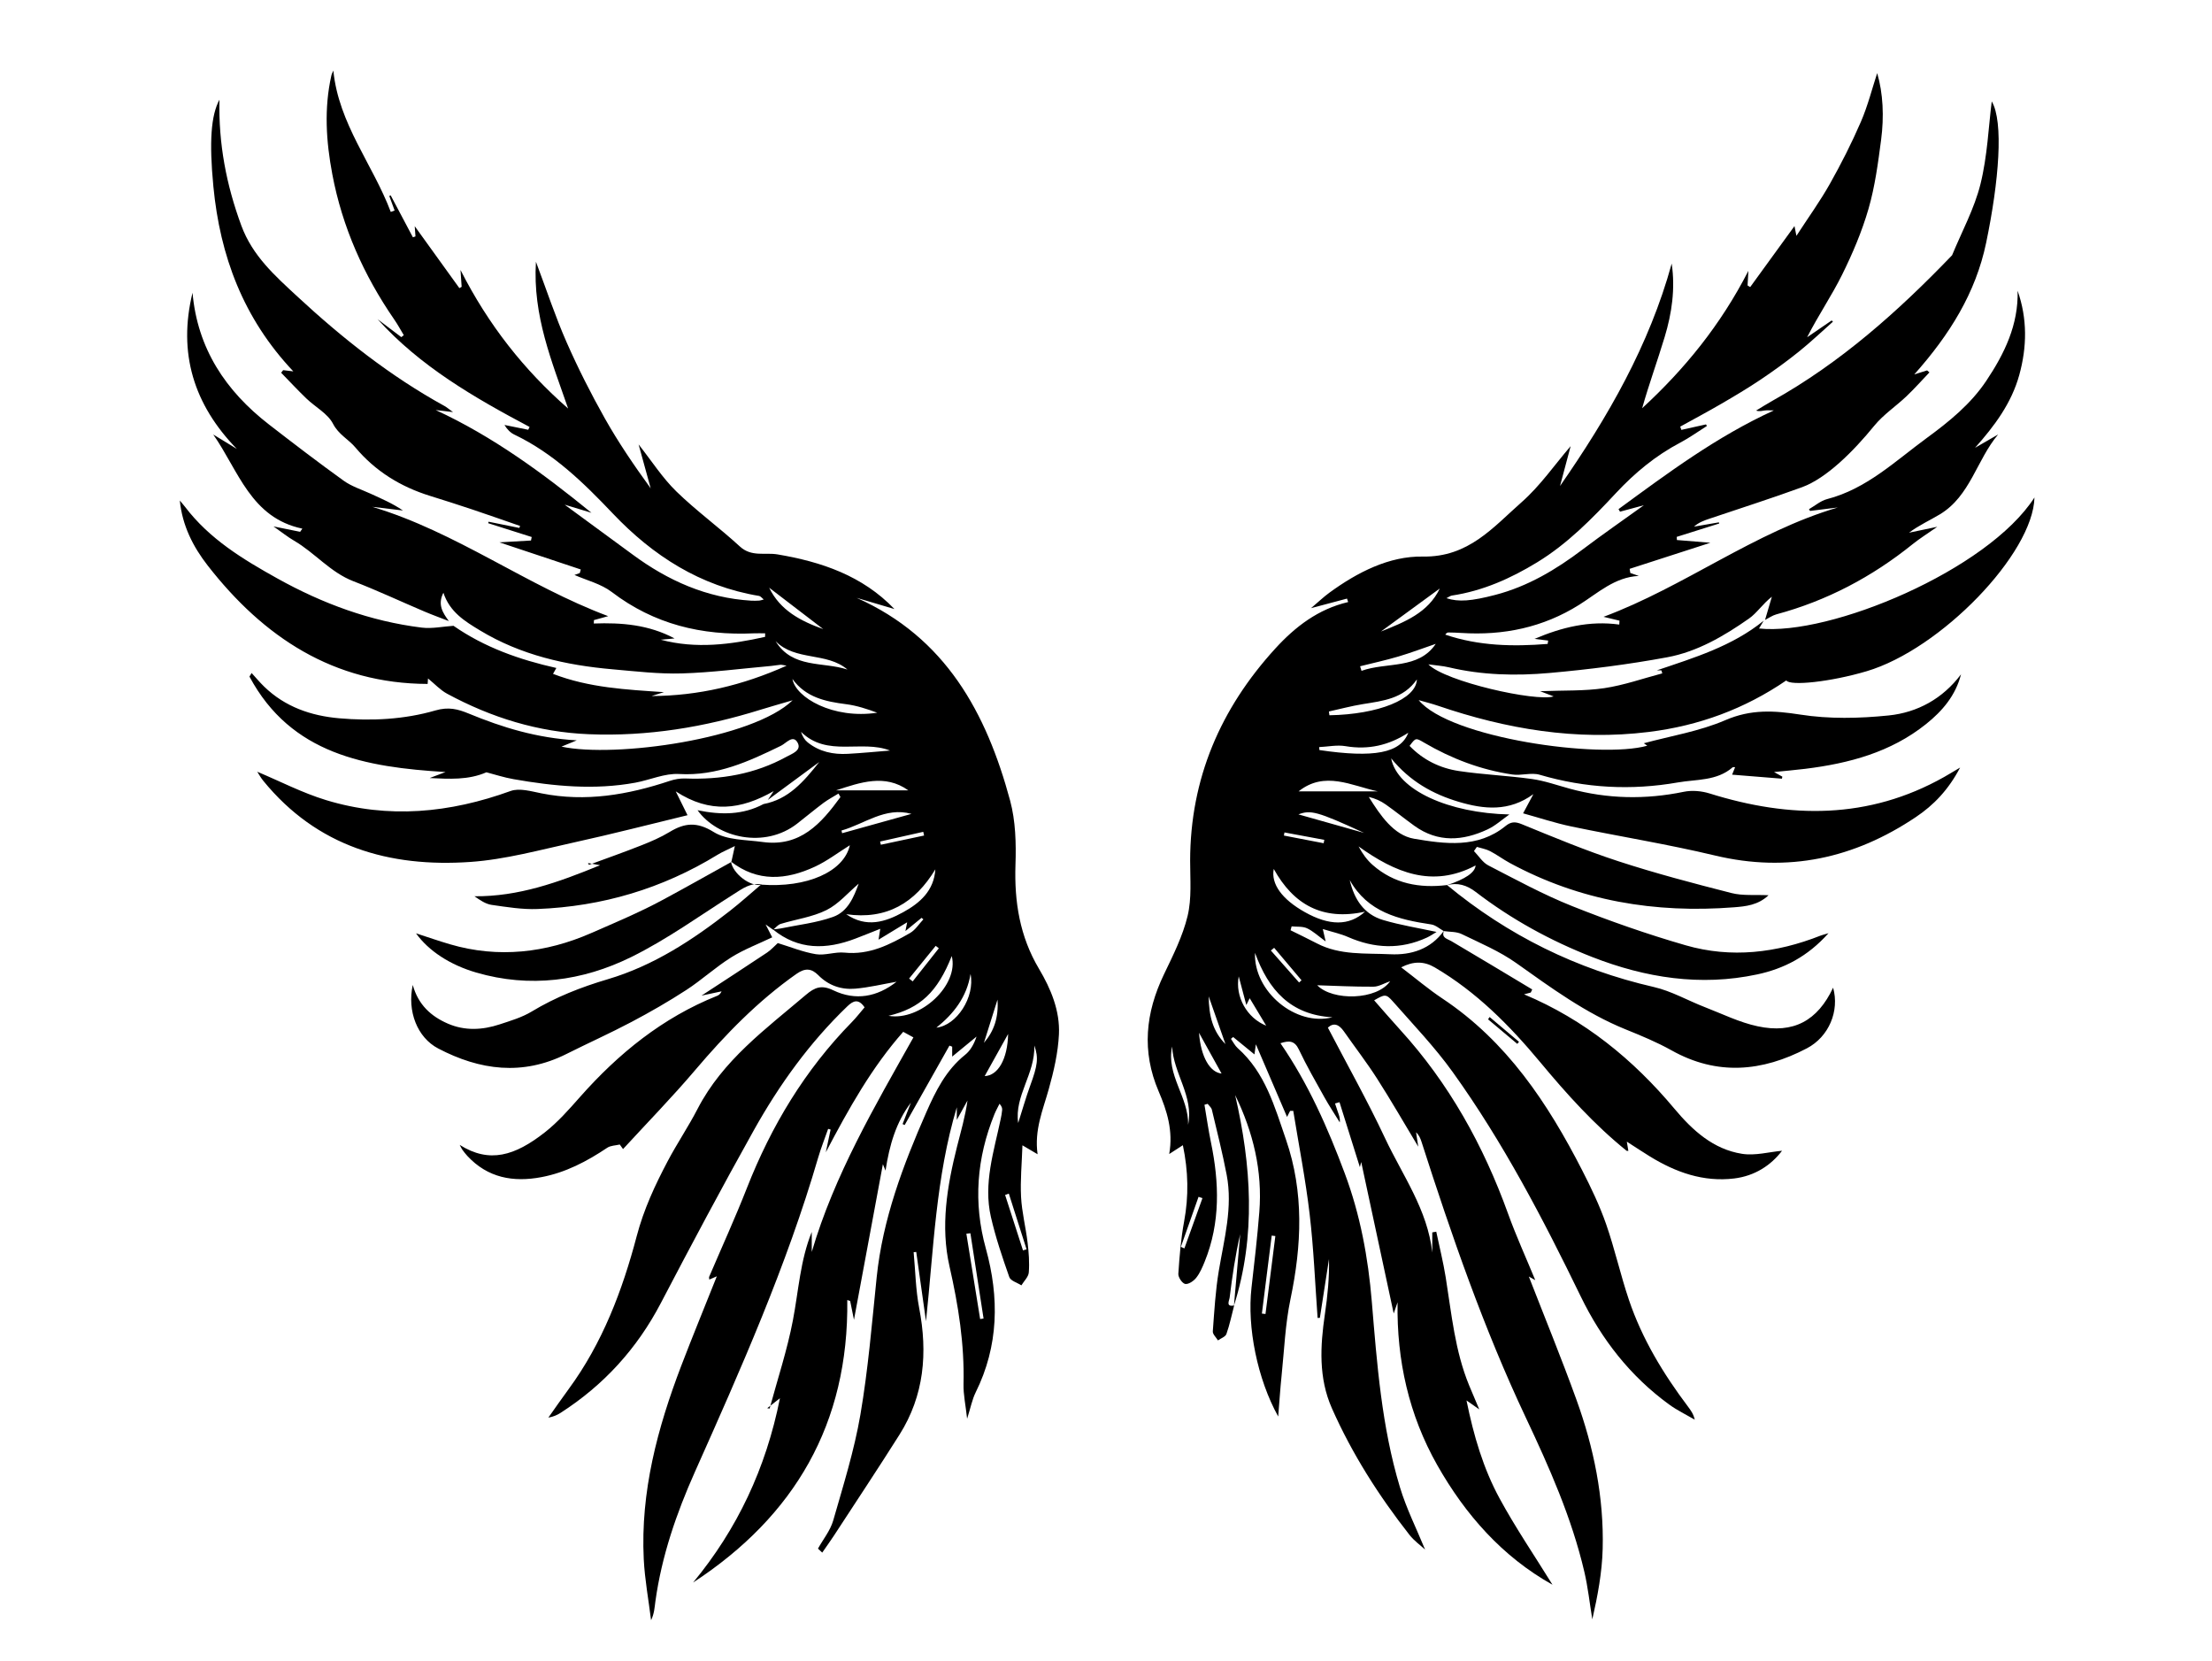 <?xml version="1.0" encoding="UTF-8"?><svg id="a" xmlns="http://www.w3.org/2000/svg" viewBox="0 0 800 600.7"><path d="M446.37,472c-.91,3.48-1.63,7.02-2.82,10.39-.36,1.01-2.01,1.56-3.06,2.32-.66-1.1-1.94-2.24-1.86-3.28,.54-7.32,.96-14.69,2.17-21.91,1.93-11.51,5.1-22.91,2.84-34.7-1.51-7.9-3.49-15.7-5.35-23.53-.19-.79-1-1.42-1.52-2.13-.39,.11-.78,.23-1.16,.34,.77,4.54,1.42,9.1,2.35,13.61,3.01,14.57,3.44,28.98-2.25,43.07-.83,2.05-1.73,4.17-3.08,5.88-.91,1.16-2.8,2.45-3.99,2.23-1.06-.19-2.57-2.42-2.48-3.66,.42-6.33,.93-12.7,2.09-18.92,1.71-9.17,1.52-18.17-.45-27.59-1.71,1.1-3.04,1.96-4.94,3.19,1.5-8.43-.83-15.68-3.82-22.66-6.21-14.49-4.76-28.39,1.91-42.29,3.29-6.86,6.8-13.82,8.56-21.13,1.53-6.36,.92-13.29,.92-19.96,.03-29.72,10.99-55.07,30.82-76.77,7.19-7.88,15.54-14.28,26.33-16.79-.14-.42-.28-.83-.42-1.25-3.97,1.06-7.94,2.11-13.01,3.46,2.64-2.24,4.54-4.06,6.65-5.6,10.1-7.37,21.64-13.28,33.76-13.06,16.56,.3,25.48-10.63,35.79-19.7,6.68-5.88,11.86-13.44,17.7-20.23-1.21,4.55-2.53,9.49-3.85,14.42,17.32-24.91,32.29-50.93,40.39-80.44,1.34,9.09,.06,17.94-2.54,26.55-2.59,8.58-5.67,17.02-8.14,25.76,15.35-14.14,28.35-30.05,38.42-49.68-.14,2.49-.22,3.89-.3,5.28l.95,.59c5.3-7.29,10.59-14.59,16.02-22.06,.21,1.05,.39,1.98,.7,3.53,4.31-6.64,8.58-12.54,12.13-18.85,4.09-7.27,7.88-14.75,11.19-22.4,2.5-5.78,4.05-11.98,5.89-17.59,2.15,7.34,2.52,15.73,1.42,24.11-1.1,8.38-2.22,16.86-4.55,24.94-2.38,8.22-5.79,16.25-9.6,23.93-3.75,7.57-8.58,14.61-12.61,22.54,2.96-2.03,5.92-4.05,8.88-6.08,.15,.15,.3,.29,.46,.44-4.11,3.64-8.09,7.44-12.37,10.87-4.45,3.57-9.09,6.93-13.83,10.11-4.62,3.1-9.42,5.95-14.23,8.75-4.88,2.84-9.86,5.49-14.8,8.22,.14,.39,.27,.79,.41,1.18,2.97-.66,5.94-1.32,8.91-1.98,.11,.19,.21,.38,.32,.57-3.21,2.02-6.3,4.26-9.64,6.02-8.87,4.67-16.42,10.92-23.23,18.22-8.66,9.29-17.56,18.37-28.5,25.05-9.55,5.83-19.66,10.35-30.85,12.03-.6,.09-1.15,.54-1.97,.95,4.39,1.45,9.08,1.04,17.62-1.18,11.8-3.07,21.99-9.15,31.62-16.43,7.29-5.51,14.81-10.71,22.14-15.99-2.65,.71-5.63,1.51-8.61,2.32-.18-.31-.36-.61-.54-.92,17.77-13,35.41-26.2,56.19-35.7-1.46,0-2.42-.09-3.34,.03-.93,.12-1.84,.44-3.09,.03,1.94-1.17,3.84-2.39,5.82-3.49,24.73-13.81,45.57-32.4,65.06-52.68,3.52-8.56,8.07-16.87,10.27-25.75,2.51-10.14,2.92-20.8,4.07-29.89,4.36,7.35,2.61,28.92-2.03,51.17-3.77,18.07-13.17,33.17-25.98,47.56,2.18-.68,3.4-1.07,4.63-1.45l.85,.72c-2.76,2.88-5.41,5.88-8.29,8.62-3.82,3.63-8.36,6.63-11.66,10.67-7.58,9.3-17.29,18.99-26.11,22.22-11.08,4.05-22.33,7.62-33.5,11.4-1.93,.65-3.86,1.32-5.6,2.87,3-.52,6-1.03,9-1.55l.14,.41-15.38,4.84,.07,1.14c3.84,.31,7.67,.63,12.1,.99-10.02,3.24-19.61,6.33-29.2,9.43,.08,.5,.17,1,.25,1.5,1.02,.35,2.05,.71,3.07,1.06-8.71,.43-14.77,6.17-21.56,10.44-13.07,8.21-27.41,11.17-42.69,10.18-1.53-.1-3.06-.15-4.6-.17-.37,0-.75,.19-1.15,.78,12.1,4.11,24.51,4.37,37.03,3.36l.18-1.21c-1.62-.2-3.24-.4-4.93-.61,9.79-4.18,19.83-6.67,30.65-5.18,.03-.47,.05-.94,.08-1.41l-5.77-1.39c29.29-10.91,54.45-30.61,84.73-39.54-3.35,.42-6.69,.84-10.04,1.25-.13-.21-.26-.42-.39-.63,2.17-1.24,4.2-3.03,6.53-3.64,14.28-3.69,24.62-13.72,36-22.05,8.11-5.94,15.93-12.25,21.61-20.75,6.58-9.85,11.63-20.22,11.32-32.55,3.55,10.12,3.4,20.31,.6,30.45-2.81,10.19-8.94,18.42-16,26.34,2.78-1.61,5.57-3.21,8.35-4.82-7.74,9.15-10.06,22.24-21.05,28.87-3.63,2.19-7.53,3.92-11.18,6.65,3.05-.64,6.1-1.28,10.23-2.14-3.56,2.5-6.37,4.23-8.92,6.29-14.7,11.84-31.03,20.46-49.29,25.38-1.44,.39-2.73,1.33-4.09,2.02,.82-2.8,1.65-5.6,2.47-8.4-3.37,2.63-5.4,5.89-8.29,7.91-9.03,6.32-18.68,11.98-29.57,13.99-14.04,2.6-28.27,4.4-42.49,5.67-12.18,1.09-24.47,.81-36.52-2.05-2.2-.52-4.5-.66-7.36-1.06,6.12,6.25,38.91,13.59,45.3,11.59-1.26-.49-2.48-.96-4.88-1.88,8.58-.34,15.98-.03,23.18-1.1,7.11-1.06,14.01-3.51,21-5.35-.11-.36-.22-.73-.33-1.09h-1.65c13.58-4.6,27.29-8.73,38.65-17.96-.54,.9-1.07,1.8-1.68,2.82,25.62,2.75,82.67-21.02,99.61-47.37-.48,20.3-33.9,54.9-60.71,62.83-13.08,3.87-27.61,5.39-29.05,3.33-15.06,10.29-31.59,16.38-49.7,18.62-26.27,3.25-51.52-1.03-76.29-9.48-2.04-.7-4.14-1.22-6.96-2.03,11.23,13.72,65.52,21.33,82.68,16.49-.73-.52-1.26-.9-1.25-.89,9.68-2.63,20.13-4.31,29.56-8.38,9.19-3.96,17.51-3.47,26.99-1.99,10.44,1.64,21.41,1.4,31.98,.32,10.44-1.06,19.58-6.08,26.19-14.88-1.95,7.67-6.75,13.28-12.67,18.01-12.74,10.19-27.82,14.2-43.63,16.16-3.56,.44-7.14,.74-11.32,1.17,1.31,.73,2.16,1.2,3,1.67-.05,.24-.1,.49-.15,.73-5.88-.47-11.75-.94-18.02-1.45,.44-1.09,.75-1.88,1.09-2.71-.4,.02-.75-.08-.91,.06-5.72,4.98-13.06,4.28-19.79,5.46-16.84,2.95-33.5,2.07-49.99-2.78-3.04-.89-6.65,.39-9.89-.09-11.38-1.69-21.99-5.72-31.91-11.53-3.03-1.78-3.02-1.8-5.25,1.18,4.89,5.08,11.01,8.07,17.82,9.09,8.76,1.31,17.67,1.66,26.44,2.89,4.62,.65,9.1,2.25,13.63,3.49,13.68,3.74,27.4,4,41.3,1.13,2.96-.61,6.42-.3,9.33,.61,29.07,9.09,57.46,9.44,84.78-5.94,1.64-.93,3.25-1.92,5.81-3.43-4.2,8.02-9.55,13.59-16.04,17.93-22.22,14.89-46.19,20.2-72.67,13.86-17.14-4.1-34.59-6.88-51.85-10.48-5.93-1.24-11.71-3.17-17.49-4.76,1.13-2.11,2.42-4.53,3.72-6.94-8.83,6.43-17.88,5.5-27.05,2.76-9.3-2.78-17.58-7.35-24.39-15.7,2.21,11.56,20.99,19.82,42.76,20.29-2.62,1.83-5.04,4.07-7.89,5.4-8.96,4.19-17.93,4.84-26.45-1.28-3.5-2.52-6.85-5.24-10.38-7.73-1.8-1.27-3.83-2.2-6.13-2.73,4.16,6.66,9.02,13.87,16.38,15.12,11.06,1.87,23.02,3.58,33.05-4.58,1.92-1.56,3.41-1.7,5.86-.7,11.56,4.73,23.12,9.55,34.98,13.42,13.46,4.39,27.18,8,40.91,11.5,4.07,1.04,8.52,.55,13.4,.79-3.79,3.59-8.27,4.03-12.49,4.36-28.5,2.23-55.72-2.28-81.08-16.02-2.44-1.32-4.68-3.01-7.15-4.29-1.46-.76-3.17-1.04-4.77-1.53-.35,.5-.7,1.01-1.05,1.51,1.71,1.76,3.12,4.11,5.19,5.18,9.99,5.15,19.91,10.57,30.32,14.72,13.45,5.36,27.18,10.17,41.09,14.18,16.45,4.74,32.81,2.77,48.67-3.48,.58-.23,1.2-.37,2.96-.91-7.55,8.47-16.15,12.85-25.79,14.91-20.51,4.38-40.39,1.24-59.68-6.29-15.11-5.9-29.23-13.65-42.12-23.53-3.21-2.46-6.57-3.51-10.49-2.42q10.15-3.35,10.44-7.16c-15.68,8.29-29.17,2.53-42.32-6.88,1.45,2.71,3.07,4.92,5.08,6.69,7.75,6.81,16.97,8.48,26.92,7.28,22,18.19,46.87,30.46,74.75,36.86,6.39,1.46,12.31,4.9,18.49,7.29,6.31,2.44,12.51,5.51,19.05,6.91,13.02,2.8,21.73-2.04,27.33-13.95,2.36,8.4-1.5,17.75-9.51,21.94-16.14,8.44-32.41,9.98-48.95,.71-5.3-2.97-11-5.31-16.65-7.6-14.45-5.87-26.85-14.99-39.45-23.93-6.04-4.29-13.06-7.25-19.78-10.51-1.89-.92-4.3-.75-6.47-1.08-1.5-.83-2.93-2.16-4.52-2.4-11.79-1.76-23.01-4.41-29.49-16.06,1.59,6.95,5.13,12.41,12.1,14.47,6.25,1.85,12.75,2.88,19.3,4.3-1.11,.66-2.23,1.45-3.45,2.02-9.56,4.42-19.06,3.98-28.6-.2-2.67-1.17-5.57-1.78-9.09-2.87,.46,1.98,.64,2.78,1.03,4.48-2.7-1.96-4.55-3.74-6.76-4.76-1.61-.74-3.68-.49-5.55-.68l-.38,1.41c3.18,1.58,6.38,3.1,9.52,4.74,8.39,4.38,17.62,3.49,26.53,3.93,7.55,.36,14.63-1.82,19.41-8.49-.97,2.59,1.11,2.82,2.66,3.73,9.8,5.77,19.53,11.65,29.28,17.49l-.53,1.12c-.79,.21-1.58,.41-2.43,.64,21.85,9.16,39.44,23.51,54.39,41.37,6.56,7.84,14.06,14.68,24.48,16.31,4.74,.74,9.81-.69,14.44-1.11-4,5.25-9.83,9.11-17.31,10.02-11.16,1.35-21.14-2.23-30.49-7.97-2.57-1.58-5.09-3.26-8.34-5.35l.56,3.35c-.23-.02-.53,.04-.68-.08-11.64-9.39-21.59-20.44-31.12-31.9-11.07-13.31-23.13-25.52-38.22-34.37-3.9-2.29-7.74-2.29-12.14-.03,5.19,3.95,9.84,7.91,14.89,11.27,23.31,15.5,38.14,37.87,50.58,62.15,3.22,6.29,6.3,12.74,8.63,19.4,3.15,9.02,5.21,18.41,8.27,27.46,4.77,14.11,12.43,26.71,21.35,38.56,.99,1.32,1.98,2.65,2.45,4.74-3.12-1.83-6.42-3.41-9.33-5.54-14.01-10.23-24.32-23.42-31.92-39.06-13.63-28.06-28.06-55.73-46.31-81.14-6.47-9.01-14.24-17.11-21.59-25.47-2.51-2.85-2.95-2.65-6.8-.44,3.15,3.58,6.2,7.13,9.35,10.59,17.72,19.42,30.18,41.9,39.07,66.53,2.95,8.18,6.58,16.12,9.85,24.07-.63-.36-1.61-.91-2.33-1.31,5.75,14.79,11.8,29.53,17.21,44.51,6.29,17.38,9.98,35.39,9.5,53.95-.22,8.54-1.82,17.05-3.75,25.51-.95-5.76-1.57-11.6-2.9-17.27-4.56-19.47-12.64-37.66-21.13-55.64-15.23-32.26-26.85-65.86-37.73-99.75-.4-1.23-.88-2.44-1.98-3.47,.24,1.56,.47,3.12,.79,5.2-5.14-8.54-9.82-16.7-14.89-24.61-3.75-5.86-8.02-11.38-12.01-17.09-1.74-2.48-3.65-3.3-5.79-1.35,6.97,13.37,14.31,26.41,20.65,39.92,6.32,13.47,15.42,25.9,17.11,41.44v-7.31c.48-.09,.96-.17,1.44-.26,1.16,5.52,2.54,11.01,3.43,16.58,2.11,13.16,3.32,26.51,8.46,39,1.1,2.68,2.25,5.33,3.66,8.68-1.64-1.15-2.77-1.94-4.61-3.23,2.6,12.8,6.08,24.6,11.94,35.39,5.8,10.68,12.68,20.77,19.16,31.25-18.13-10.12-31.53-25.35-41.68-43.26-10.22-18.04-14.71-37.87-14.35-58.87-.46,1.32-.92,2.64-1.4,4.04-3.88-18.1-7.75-36.1-11.75-54.77-.33,1.28-.52,2.02-.48,1.86-2.3-7.32-4.83-15.4-7.37-23.49l-1.62,.46c.33,1,.64,2,1,2.99,.42,1.17,.89,2.31,.72,3.86-1.86-3.03-3.83-5.99-5.56-9.09-3.19-5.71-6.45-11.39-9.25-17.29-1.53-3.22-3.52-3.28-6.65-2.26,10.1,14.67,17.12,30.63,23.26,47.06,5.6,14.98,8.46,30.47,9.78,46.34,1.88,22.6,3.57,45.27,10.16,67.11,2.34,7.76,6.04,15.1,9.11,22.59-1.67-1.55-3.97-3.17-5.63-5.29-11.12-14.17-20.76-29.29-28.07-45.79-4.88-11.02-4.23-22.51-2.53-34.08,.97-6.57,1.62-13.18,1.48-19.9-1.1,7.09-2.2,14.18-3.3,21.27l-.82,.04c-.92-12.52-1.41-25.08-2.88-37.54-1.47-12.51-3.91-24.91-5.93-37.36l-1.14,.03c-.31,.62-.63,1.25-1.1,2.18-3.68-8.56-7.26-16.9-11.28-26.28l-.51,3.67c-2.63-2.15-5.16-4.22-7.7-6.29-.27,.22-.54,.44-.8,.66,.8,1.13,1.43,2.46,2.44,3.36,9.98,8.85,13.36,21.2,17.47,33.1,6.55,19.01,5.69,38.21,1.62,57.65-1.9,9.07-2.26,18.47-3.22,27.72-.49,4.68-.78,9.39-1.22,14.74-7.56-13.61-11.29-32.35-9.66-46.56,1.05-9.11,2.1-18.23,2.83-27.38,1.18-14.83-2.19-28.84-8.75-42.32,5.87,25.48,7.59,50.89-.43,76.18,.75-8.62,1.51-17.25,2.27-25.88-1.77,7.61-2.87,15.27-3.82,22.95-.14,1.1-1.54,3.51,1.68,2.83Zm14.3-157.78c-1.06,5.42,2.98,10.99,11.27,15.63,8.77,4.92,15.99,5.06,21.74-.18-15.42,3.38-25.89-2.59-33.01-15.45Zm19.95-56.94l.18,1.37c17.7-.31,31.41-5.81,31.63-12.96-4.83,6.99-12.25,7.75-19.55,8.93-4.12,.67-8.18,1.76-12.26,2.66Zm-3.52,12.88l.08,1.07c19.78,2.92,29.33,1.11,32.15-6.26-7.05,4.57-14.47,6.25-22.71,4.85-3.07-.52-6.34,.19-9.53,.34Zm-23.21,74.41c-.53,14.01,14.79,26.7,28.01,23.29-15.18-.86-23.13-9.88-28.01-23.29Zm15.76-58.4c6.79,0,13.38,0,19.96,0,2.9,0,5.8,0,8.7,0-9.55-2.06-19.24-7.53-28.66,0Zm49.6-53.34c-4.35,1.49-8.88,3.2-13.52,4.58-4.56,1.35-9.22,2.36-13.83,3.52,.17,.55,.34,1.1,.51,1.65,9.11-3.26,20.52-.39,26.84-9.74Zm-16.46,121.98c-2.18,.75-4.12,1.98-6.07,1.99-7.07,.04-14.14-.33-20.34-.52,5.58,5.74,21.6,5.44,26.4-1.47Zm17.93-142l-21.29,15.56c8.49-3.41,17.05-6.71,21.29-15.56Zm-27.38,88.38c-16.99-7.82-19.33-8.36-23.75-6.7,7.59,2.14,15.67,4.42,23.75,6.7Zm-69.42,77.24c-2.26,10.32,6.07,18.4,5.77,28.31,2.13-10.29-5.33-18.56-5.77-28.31Zm37.32,68.54l-1.31-.16c-1.18,9.4-2.37,18.79-3.55,28.19,.43,.05,.86,.11,1.3,.16,1.19-9.4,2.38-18.79,3.57-28.19Zm-3.3-76.07c-1.96-3.26-3.96-6.6-5.97-9.93-.1,.19-.39,.79-1.22,2.46-1.1-4.12-1.94-7.32-2.75-10.36-1.37,7.32,2.97,15.06,9.94,17.83Zm-24.3,2.57c.65,8.8,4,14.32,8.16,14.74-2.55-4.6-5.2-9.39-8.16-14.74Zm-6.55,77.41c.42,.19,.84,.37,1.26,.56,2.18-6.06,4.36-12.12,6.53-18.17-.47-.16-.94-.32-1.41-.48-2.13,6.03-4.26,12.07-6.39,18.1Zm16.11-73.32c-1.96-5.58-3.82-10.87-6.06-17.26,.08,7.17,1.49,12.62,6.06,17.26Zm17.62-34.82l-1.19,.98c3.4,3.85,6.8,7.71,10.2,11.56,.3-.26,.6-.53,.89-.79-3.3-3.92-6.6-7.83-9.91-11.75Zm3.73-41.72c-.07,.38-.14,.76-.21,1.13,4.79,.92,9.59,1.85,14.38,2.77,.08-.41,.15-.82,.23-1.22-4.8-.89-9.6-1.79-14.4-2.68Z"/><path d="M264.51,311.68c.34-1.56,.69-3.13,1.26-5.73-2.68,1.34-4.54,2.09-6.23,3.13-19.99,12.26-41.77,18.71-65.13,19.63-5.51,.22-11.1-.71-16.59-1.49-2.17-.31-4.19-1.69-6.22-3.12,15.89,.14,30.25-4.99,45.43-11.23l-4.37-.78,.33,.65c6.34-2.34,12.73-4.58,19.01-7.07,3.48-1.37,6.97-2.88,10.16-4.81,5.44-3.3,9.87-3.78,15.96,.01,4.78,2.98,11.65,2.77,17.65,3.6,13.67,1.9,21.24-6.71,28.19-16.25-.24-.42-.47-.84-.71-1.26-1.82,1.12-3.73,2.12-5.44,3.39-3.23,2.42-6.32,5.01-9.51,7.49-11.72,9.13-28.8,5.21-36.02-4.85,8.54,1.77,16.44,1.71,23.85-2.23,9-1.71,14.42-7.96,20.16-15.2-6.66,4.91-12.63,9.31-18.6,13.71l2.12-3.2c-11.83,6.77-23,8.2-35.42,.1,1.64,3.32,2.83,5.72,4.26,8.62-13.56,3.28-27.18,6.8-40.9,9.81-12.48,2.74-24.99,6.21-37.64,7.09-29.29,2.03-55.45-5.5-74.89-29.34-.79-.96-1.42-2.06-2.08-3.12-.12-.19-.02-.53-.02-.13,8.11,3.4,16.23,7.62,24.84,10.24,22.51,6.85,44.72,4.65,66.69-3.3,3.23-1.17,7.54,.13,11.24,.86,15.93,3.18,31.23,.51,46.34-4.52,1.77-.59,3.74-.94,5.59-.87,12.89,.49,25.22-1.58,36.61-7.85,1.95-1.08,5.69-2.29,3.98-5.21-1.67-2.86-4.1,.31-5.93,1.21-11.67,5.69-23.24,11.03-36.88,10.23-5.2-.31-10.53,2.16-15.84,3.14-14.75,2.7-29.41,1.3-44.01-1.27-3.49-.61-6.89-1.73-9.83-2.49-6.58,2.87-13.5,2.41-20.53,2.08,1.81-.68,3.62-1.36,5.74-2.17-28.86-1.76-55.84-6.39-70.91-34.52l.78-1.29c1.5,1.64,2.93,3.36,4.53,4.91,7.55,7.34,16.96,10.57,27.14,11.46,11.72,1.02,23.53,.44,34.79-2.83,4.76-1.38,8.1-.52,12.13,1.15,12.1,4.99,24.54,8.84,39,9.66-2.46,1.01-3.83,1.57-5.52,2.27,19.48,4.16,69.22-2.8,83.59-16.76-4.65,1.37-8.17,2.34-11.65,3.43-20.21,6.3-40.79,9.71-62.07,8.84-18.33-.74-35.24-6-51.22-14.63-2.49-1.34-4.5-3.56-6.93-5.53-.06,1.02-.13,2.04-.13,1.98-33.98-.11-59.33-16.88-79.53-42.8-5.32-6.82-9.2-14.48-10.1-23.52,.63,.76,1.29,1.49,1.89,2.27,8.82,11.64,21,19.01,33.44,25.93,16.28,9.06,33.57,15.45,52.15,17.75,3.75,.46,7.67-.4,11.51-.65,11.24,7.82,23.88,12.26,37.19,15.25-.44,.78-.79,1.4-1.2,2.13,13.07,5.05,26.56,5.69,40.11,6.61l-4.49,1.41c16.92-.08,32.93-3.85,48.85-10.98-1.18-.19-1.71-.37-2.22-.33-1.11,.08-2.2,.32-3.31,.42-10.79,.96-21.57,2.39-32.38,2.71-8.32,.24-16.69-.76-25.01-1.49-16.91-1.48-33.2-5.13-47.96-14.06-5.53-3.34-10.94-6.66-13.24-13.63-2.21,4.34-.18,7.31,1.97,10.25-2.96-1.15-5.95-2.23-8.87-3.47-8.55-3.63-16.97-7.59-25.63-10.93-8.38-3.23-13.97-10.31-21.49-14.68-2.26-1.31-4.31-2.97-7.43-5.15,3.99,.81,6.82,1.38,9.64,1.95l.8-1.15c-18.67-3.9-23.1-21.02-32.23-34.04,2.84,1.73,5.68,3.47,8.52,5.2-15.59-16.02-21.34-34.69-16.01-56.46,1.78,20.18,11.97,35.49,27.61,47.61,8.92,6.91,17.89,13.77,27.05,20.36,2.87,2.06,6.42,3.18,9.68,4.67,4,1.82,8.03,3.56,11.76,6.1l-11.08-1.32c30.36,9.08,55.83,28.52,85.31,39.53-1.72,.48-3.44,.95-5.16,1.43-.01,.41-.02,.82-.04,1.23,10.05-.37,19.86,.41,29.21,5.4-1.9,.17-3.45,.31-5,.46,12.76,3.4,25.27,1.75,37.73-1.03l.03-1.28c-1.37,0-2.74-.06-4.1,0-18.82,.87-36.07-3.27-51.36-14.93-3.92-2.99-9.16-4.25-13.51-6.18,.25-.09,1.08-.39,1.92-.68l.37-1.3c-9.41-3.14-18.81-6.27-29.43-9.81,4.62-.27,8.02-.46,11.42-.66l.26-1.27c-5.24-1.66-10.49-3.33-15.73-4.99l.12-.54c3.71,.75,7.42,1.5,11.14,2.25l.26-.72c-5.71-1.97-11.4-3.99-17.13-5.91-5.13-1.72-10.29-3.36-15.46-4.97-10.63-3.3-19.77-8.93-26.95-17.48-2.52-3-6.09-4.67-8.11-8.59-1.9-3.69-6.38-6.02-9.59-9.1-3.15-3.02-6.12-6.23-9.17-9.35l.73-.94c.94,.11,1.88,.23,3.67,.44-18.16-19.22-26.5-41.8-28.91-66.86-1.56-16.22-.86-25.74,2.2-31.38-.38,15.9,2.49,30.84,7.92,45.55,4.05,10.97,12.2,18.15,20.22,25.59,16.28,15.09,33.63,28.83,53.17,39.58,.93,.51,1.74,1.23,3.16,2.25-2.56-.31-4.42-.53-6.27-.75,20.69,9.57,38.77,22.85,56.34,37.16-3.38-1.02-6.76-2.04-9.69-2.93,8.08,5.93,16.34,11.95,24.56,18.02,12.8,9.45,26.82,15.71,42.9,16.69,.97,.06,1.95,.02,2.93-.03,.4-.02,.78-.19,1.61-.4-.72-.57-1.15-1.19-1.66-1.28-21.25-3.5-38.41-14.53-52.89-29.77-10.63-11.19-21.51-21.81-35.62-28.56-1.43-.68-2.63-1.87-3.6-3.5,2.86,.58,5.73,1.16,8.59,1.74l.49-1.02c-20.02-10.62-39.57-21.9-54.97-38.97,2.86,2.16,5.72,4.33,8.58,6.49l.9-.7c-1.14-1.89-2.19-3.84-3.44-5.65-11.04-16.01-18.81-33.44-22.42-52.57-2.24-11.83-3.02-23.76-.34-35.68,.14-.63,.49-1.21,.72-1.79,1.9,19.27,14.3,33.95,20.77,51.12l1.39-.52c-.64-1.75-1.29-3.51-1.93-5.26l.51-.2c2.68,5.05,5.35,10.1,8.03,15.15l.93-.32-.27-3.7c5.51,7.64,10.83,15.02,16.15,22.4l.82-.47c-.11-1.6-.21-3.19-.41-6.09,10.12,19.92,22.98,36.16,38.92,50.1-5.85-16.96-12.85-33.51-11.64-53.07,3.92,10.41,7.04,19.89,11.04,28.99,4.14,9.41,8.8,18.62,13.84,27.58,4.94,8.78,10.64,17.13,16.62,25.36-1.41-5.13-2.83-10.26-4.37-15.88,4.76,6.03,8.62,12.1,13.64,16.99,7.25,7.06,15.53,13.06,22.99,19.92,4.21,3.87,9.06,2.09,13.63,2.86,15.87,2.68,30.69,7.68,42.27,19.76-4.63-1.37-9.15-2.71-13.67-4.05,32.22,14.34,46.94,41.62,55.5,73.3,1.99,7.38,2.2,15.47,1.94,23.19-.45,13.42,1.55,25.96,8.52,37.68,4.29,7.21,7.6,15.16,7.2,23.66-.32,6.68-1.88,13.41-3.7,19.89-2.09,7.48-5.26,14.67-4.02,23.48-1.87-1.1-3.19-1.88-5.48-3.23-.22,6.62-.81,12.67-.5,18.67,.29,5.52,1.7,10.97,2.36,16.49,.43,3.58,.71,7.23,.44,10.8-.12,1.62-1.74,3.12-2.68,4.68-1.51-.98-3.9-1.64-4.37-2.98-2.52-7.16-4.97-14.38-6.66-21.77-2.77-12.09,1.09-23.7,3.54-35.37,.23-1.08,.44-2.18,.53-3.27,.06-.66-.12-1.33-.95-2.28-.62,1.26-1.31,2.49-1.84,3.78-6.42,15.84-7.71,31.96-3.11,48.56,4.9,17.72,4.68,35.17-3.68,52.04-1.27,2.57-1.81,5.5-3.09,9.52-.54-4.97-1.39-8.76-1.3-12.52,.36-14.44-1.85-28.46-5.06-42.52-3.32-14.52-.89-29.07,2.71-43.34,1.38-5.48,2.98-10.9,3.79-16.69-1.19,2.16-2.39,4.33-3.87,7.01v-4.56c-7.6,25.26-8.39,51.41-11.14,77.36-1.18-8.35-2.36-16.7-3.53-25.05l-.94,.09c.63,6.73,.73,13.57,2,20.17,3.13,16.23,1.83,31.65-7.14,45.85-7.72,12.23-15.73,24.27-23.63,36.39-1.38,2.11-2.86,4.15-4.29,6.22-.51-.48-1.03-.96-1.54-1.44,1.88-3.38,4.48-6.56,5.52-10.19,3.63-12.65,7.6-25.3,9.82-38.22,2.81-16.42,4.18-33.1,5.89-49.7,2.17-21.03,9.52-40.47,17.92-59.6,3.41-7.77,7.16-15.33,14.05-20.84,1.96-1.56,3.26-3.94,4.15-6.61-2.82,2.32-5.65,4.64-8.81,7.24v-3.59c-.33-.13-.66-.25-.99-.38-5.4,9.57-10.79,19.14-16.19,28.71l-.76-.34c1-2.58,2.01-5.16,3.01-7.74-5.37,7.09-7.76,15.29-9.18,24.58-.41-1.01-.59-1.44-.95-2.34-3.53,18.96-6.97,37.5-10.46,56.27-.47-2.34-.92-4.57-1.38-6.8-.35-.12-.69-.24-1.04-.35,.56,44.73-19.07,78.19-55.76,102.16,15.93-19.28,26.32-41.17,31.41-66.65-1.98,1.55-3.29,2.58-4.61,3.62,.29,.04,.58,.08,.87,.12,2.87-10.63,6.37-21.15,8.43-31.94,2.04-10.67,2.64-21.62,6.81-31.93v7.24c8.17-27.77,22.66-52.47,36.77-77.58-.97-.53-2.11-1.15-3.69-2.02-11.34,12.84-19.6,27.57-28,43.57,.74-3.49,1.24-5.86,1.74-8.22-.3-.09-.6-.17-.89-.26-1.21,3.45-2.57,6.86-3.6,10.37-11.44,39.21-27.95,76.42-44.56,113.61-6.7,15-12.06,30.51-14.32,46.91-.3,2.2-.4,4.42-1.56,6.78-.91-7.36-2.28-14.7-2.65-22.08-1.2-24.38,4.97-47.42,13.57-69.93,4.11-10.74,8.49-21.36,12.86-32.34-.93,.4-1.78,.77-2.72,1.18-.04-.48-.15-.77-.06-.98,4.57-10.72,9.42-21.33,13.68-32.18,8.81-22.44,20.99-42.66,37.92-59.93,1.63-1.67,3.07-3.54,4.62-5.35-2.2-3.2-4.06-2.46-6.23-.38-13.69,13.15-24.66,28.42-33.86,44.88-11.54,20.63-22.65,41.51-33.61,62.46-8.61,16.46-20.62,29.63-36.19,39.64-1.27,.82-2.67,1.44-4.48,1.76,2.43-3.42,4.81-6.88,7.3-10.26,12.25-16.65,19.48-35.73,24.65-55.35,2.58-9.79,6.65-18.5,11.24-27.19,3.38-6.39,7.46-12.42,10.78-18.85,9.08-17.56,24.63-28.86,39.15-41.21,3.26-2.77,5.68-3.71,9.96-1.65,8.02,3.85,15.84,2.4,22.85-3.11-5.06,.88-9.99,2.09-14.99,2.51-5,.42-9.59-1.13-13.28-4.85-2.45-2.47-4.72-2.76-7.96-.48-13.91,9.79-25.58,21.8-36.54,34.7-8.36,9.85-17.41,19.11-26.15,28.63-.39-.55-.78-1.1-1.18-1.65-1.52,.37-3.29,.35-4.51,1.16-7.35,4.92-15.06,8.99-23.83,10.64-10.18,1.92-19.42,.28-26.8-7.68-.66-.71-1.25-1.49-1.82-2.27-.29-.4-.48-.88-.93-1.71,10.73,6.78,19.94,3.97,30.83-4.57,4.67-3.67,8.69-8.25,12.65-12.73,13.94-15.76,29.89-28.71,49.61-36.6,.63-.25,1.19-.68,1.62-1.63-2.03,.43-4.06,.87-7.26,1.55,8.54-5.59,16.16-10.53,23.72-15.57,1.42-.95,2.58-2.28,3.87-3.43,4.58,1.39,9.09,3.25,13.77,4.02,3.33,.54,6.96-.92,10.36-.57,8.98,.92,16.42-2.9,23.73-7.11,1.91-1.1,3.21-3.25,4.79-4.92-.22-.18-.43-.37-.65-.55-1.79,1.47-3.59,2.94-5.84,4.78l.63-3.17c-3.53,2.14-6.66,4.05-10.35,6.29,.23-1.5,.35-2.29,.61-3.93-3.42,1.35-6.2,2.49-9,3.55-10.51,4-20.6,4.2-29.83-3.35,.95-.11,1.92-.14,2.85-.33,6.33-1.31,12.87-2.02,18.9-4.17,5.41-1.92,7.54-7.25,9.29-12.03-3.87,3.28-7.28,7.38-11.66,9.56-5.09,2.53-11.03,3.31-16.56,5-1.03,.32-1.83,1.39-2.73,2.11-.58-.4-1.15-.81-2.72-1.92,1.18,2.3,1.79,3.48,2.39,4.66-4.97,2.38-10.2,4.35-14.84,7.25-5.65,3.54-10.62,8.14-16.21,11.78-6.4,4.16-13.05,7.98-19.8,11.55-7.73,4.09-15.74,7.67-23.56,11.6-15.85,7.96-31.33,5.9-46.38-1.98-7.61-3.98-11.27-13.51-9.21-22.98,1.99,7.2,6.63,11.35,12.68,13.98,6.16,2.68,12.53,2.33,18.77,.27,3.94-1.3,8.05-2.51,11.56-4.63,8.65-5.23,17.89-8.84,27.53-11.69,16.56-4.91,30.74-14.21,44.18-24.73,3.9-3.05,7.58-6.38,11.36-9.58l-.15,.1c16.6,1.26,30.01-4.67,32.15-14.24-4.21,2.62-8.19,5.69-12.63,7.75-10.36,4.81-20.71,5.68-30.42-1.88l.14,.1Zm73.77,2.68c-7.32,12.15-17.63,18.32-32.24,16.23,7.3,5.02,14.17,2.82,20.62-.73,6-3.3,11.12-7.71,11.62-15.5Zm-51.69-68.86c1.13,6.7,14.65,14.64,30.67,12.23-3.65-1.35-7.39-2.59-11.22-3.08-7.5-.96-14.61-2.44-19.46-9.15Zm35.3,25.91c-10.34-4.05-22.69,2.56-32.2-6.77,.58,1.77,1.38,2.98,2.45,3.84,4.23,3.38,9.21,4.41,14.48,4.12,5.1-.28,10.18-.78,15.27-1.19Zm-.55,95.93c11.6,1.98,25.56-11.22,22.87-21.62-5.16,13-11.35,18.86-22.87,21.62Zm7.17-81.54c-8.46-6.03-17.3-2.9-26.14,0h26.14Zm-22.02-43.68c-7.51-6.42-18.82-2.98-26-10.27,6.14,9.99,17.14,7.35,26,10.27Zm-8.76-14.63l-19.55-14.97c3.98,8.2,11.37,12.05,19.55,14.97Zm6.6,72.83l.24,.98c8.35-2.33,16.69-4.65,25.08-6.99-9.55-2.64-16.97,3.67-25.32,6.02Zm46.64,145.64c-.49,.05-.98,.11-1.47,.16,1.66,10.29,3.32,20.57,4.98,30.86,.41-.06,.83-.12,1.24-.18-1.59-10.28-3.17-20.56-4.76-30.83Zm-12.31-74.35c7.33-.78,14.02-11.05,12.35-19.41-1.38,8.42-6.14,14.43-12.35,19.41Zm17.46,17.52c4.79-.18,8.29-6.08,8.48-15.23-2.83,5.08-5.64,10.14-8.48,15.23Zm12.12,16.96c1.51-4.73,2.78-9.23,4.38-13.6,2.6-7.12,3.07-9.91,1.46-14.42,.32,10.32-7.27,18.17-5.84,28.02Zm-3.38,25.53c-.45,.16-.9,.33-1.35,.49,2.16,6.68,4.32,13.37,6.47,20.05,.43-.13,.86-.27,1.29-.4-2.14-6.72-4.28-13.43-6.42-20.15Zm-25.32-88.71c-.38-.29-.75-.59-1.13-.88-3.21,3.94-6.42,7.89-9.62,11.83l1.3,1.02c3.15-3.99,6.3-7.98,9.45-11.97Zm16.31,34.19c3.62-4.2,5.35-9.1,4.91-15.62-1.83,5.82-3.37,10.72-4.91,15.62Zm-37.55-72.79l.27,1.16c5.21-1.11,10.43-2.22,15.64-3.33l-.3-1.34c-5.2,1.17-10.4,2.34-15.6,3.51Z"/><path d="M275.43,319.85c-3.94-.73-6.81,1.42-9.91,3.38-12.32,7.8-24.24,16.46-37.27,22.87-17.65,8.68-36.61,11.23-56,5.59-9.53-2.78-17.23-7.84-21.8-14.19,4.45,1.44,8.35,2.81,12.32,3.97,17.47,5.13,34.73,3.07,50.93-4.01,8.6-3.76,17.37-7.43,25.7-11.9,8.43-4.52,16.75-9.24,25.11-13.87l-.14-.1c.68,4.31,6.88,9.07,10.91,8.37l.15-.1Z"/><path d="M538.75,367.77c3.54,2.99,7.08,5.98,10.62,8.97l-.63,.74-10.57-8.88c.19-.28,.38-.55,.57-.83Z"/></svg>